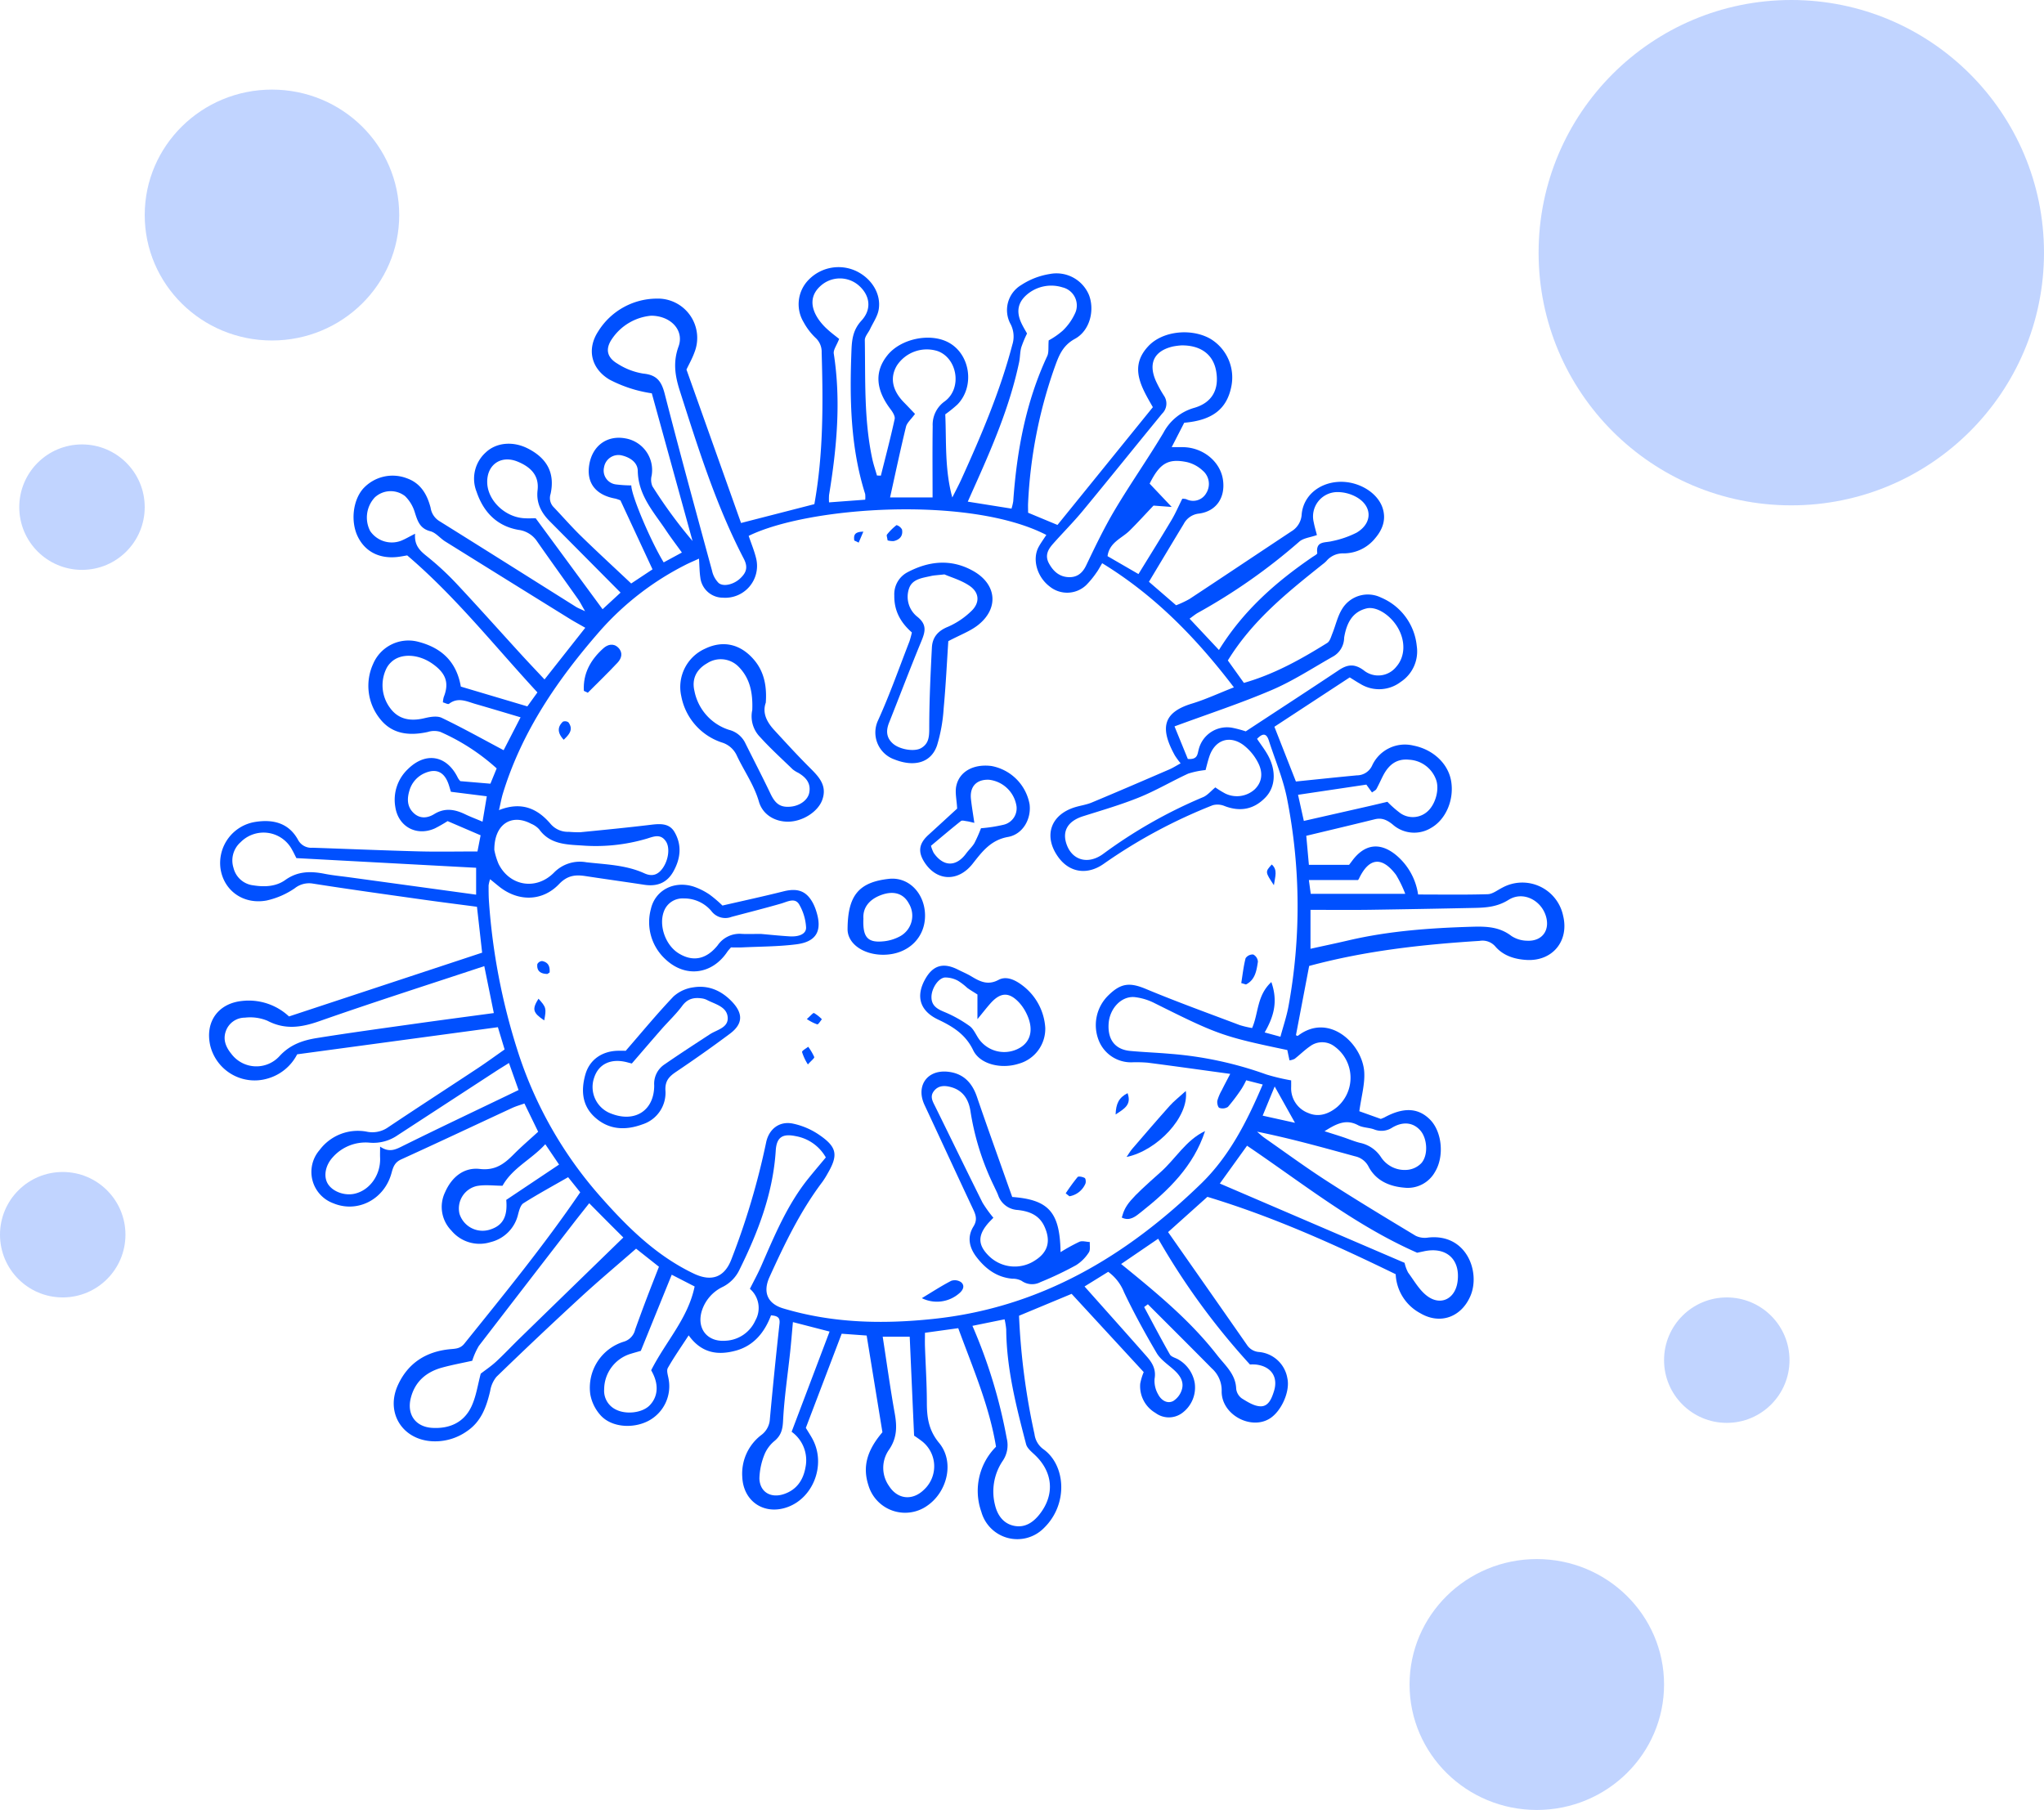 <svg xmlns="http://www.w3.org/2000/svg" width="518.583" height="459.245" viewBox="0 0 518.583 459.245"><defs><style>.a,.b{fill:#0050ff;}.a{opacity:0.246;}</style></defs><g transform="translate(0)"><g transform="translate(390.358)"><ellipse class="a" cx="64.112" cy="64.112" rx="64.112" ry="64.112"/></g><g transform="translate(357.62 395.587)"><ellipse class="a" cx="32.284" cy="31.829" rx="32.284" ry="31.829" transform="translate(0)"/></g><g transform="translate(422.187 329.201)"><ellipse class="a" cx="15.914" cy="15.914" rx="15.914" ry="15.914" transform="translate(0)"/></g><g transform="translate(4.888 112.765)"><ellipse class="a" cx="15.914" cy="15.914" rx="15.914" ry="15.914" transform="translate(0)"/></g><g transform="translate(0 297.372)"><ellipse class="a" cx="15.914" cy="15.914" rx="15.914" ry="15.914" transform="translate(0)"/></g><g transform="translate(36.717 22.735)"><ellipse class="a" cx="32.284" cy="31.829" rx="32.284" ry="31.829" transform="translate(0)"/></g></g><g transform="translate(53.015 67.784)"><g transform="translate(0 0)"><path class="b" d="M3553.065,1714.282c-1.153,6.041-2.248,11.781-3.354,17.578.127.039.41.214.5.142,7.922-6.056,16.409,2.126,16.83,9.232.182,3.074-.744,6.213-1.246,9.912l5.452,1.951c.443-.185.708-.27.949-.4,4.825-2.615,8.537-2.437,11.527.559,3.076,3.083,3.668,9.37,1.259,13.3a7.9,7.9,0,0,1-7.788,3.984c-3.754-.314-7.15-1.761-9.025-5.272a5.012,5.012,0,0,0-3.444-2.681c-8.2-2.244-16.379-4.541-24.882-6.255.64.537,1.245,1.126,1.929,1.6,5.273,3.682,10.466,7.49,15.868,10.973,7.4,4.768,14.933,9.316,22.471,13.856a5.318,5.318,0,0,0,3.124.441c9.792-1.1,13.331,8.771,10.748,14.805-2.314,5.406-7.705,7.375-12.764,4.365a11.8,11.8,0,0,1-6.2-9.873c-15.421-7.5-30.911-14.527-47.772-19.631l-9.974,8.943c6.742,9.635,13.392,19.119,20.008,28.624a3.978,3.978,0,0,0,3.056,1.8,8.019,8.019,0,0,1,7.192,6.637c.763,3.368-1.535,8.423-4.468,10.252-4.809,3-12.264-1.009-12.194-6.92a7.458,7.458,0,0,0-2.5-5.805c-5.379-5.454-10.811-10.855-16.223-16.276l-.943.706c2.16,4.02,4.27,8.067,6.529,12.03.35.613,1.377.842,2.092,1.245a8.542,8.542,0,0,1,4.208,5.985,8.025,8.025,0,0,1-3.276,7.689,5.674,5.674,0,0,1-6.692-.088,7.837,7.837,0,0,1-3.858-7.419,14.459,14.459,0,0,1,.885-2.937l-18.29-19.852-13.344,5.551a174.421,174.421,0,0,0,3.928,30.056,5.563,5.563,0,0,0,2.243,3.806c5.67,4.027,6.4,13.967.11,20.04a9.469,9.469,0,0,1-15.84-4.146,15.846,15.846,0,0,1,3.722-16.515c-1.675-10.271-5.835-19.878-9.587-30.08l-8.442,1.168c0,1.254-.032,2.332,0,3.407.164,4.752.475,9.5.482,14.254.006,3.794.421,7.04,3.119,10.3,3.936,4.758,2.1,12.381-3,15.9a9.706,9.706,0,0,1-14.946-5.169c-1.51-4.649-.423-8.785,3.555-13.458l-4-24.538-6.339-.458-9.092,23.889c.686,1.158,1.395,2.181,1.93,3.288,3.052,6.312-.083,14.393-6.473,16.774-5.878,2.191-11.266-1.286-11.577-7.521A12.316,12.316,0,0,1,3414,1833.35a5.393,5.393,0,0,0,2.246-4.132q1.106-12.1,2.443-24.188c.174-1.585-.564-1.966-2.154-2.095-1.609,4.251-4.321,7.708-8.967,8.965-4.489,1.215-8.647.687-11.929-3.885-1.94,2.983-3.746,5.552-5.285,8.271-.382.675.03,1.848.189,2.772a9.926,9.926,0,0,1-5.021,10.6c-3.892,2.086-9.31,1.74-12.124-1.246a10.758,10.758,0,0,1-2.716-5.435,12.207,12.207,0,0,1,8.445-13.343,4.17,4.17,0,0,0,2.938-3.088c.948-2.629,1.907-5.254,2.9-7.867s2.019-5.207,3.134-8.074l-5.8-4.589c-4.714,4.122-9.494,8.128-14.077,12.348q-10.8,9.942-21.339,20.16a7.535,7.535,0,0,0-1.6,3.6c-.957,4.026-2.248,7.762-5.931,10.234a13.965,13.965,0,0,1-8.678,2.531c-7.679-.356-12.012-7.268-8.786-14.29,2.55-5.553,7.112-8.464,13.134-9.066,1.4-.14,2.642-.094,3.7-1.406,10.059-12.519,20.235-24.946,29.408-38.412l-3.075-3.832c-3.9,2.24-7.691,4.3-11.328,6.6-.75.473-1.089,1.8-1.358,2.8a9.458,9.458,0,0,1-7.021,7.082,9.284,9.284,0,0,1-9.9-2.93,8.577,8.577,0,0,1-1.607-9.744c1.675-3.82,4.749-6.366,8.805-5.9,3.952.458,6.223-1.306,8.62-3.724,1.956-1.973,4.077-3.781,6.187-5.718l-3.481-7.166c-1.124.4-2.161.691-3.125,1.138-9.379,4.346-18.725,8.761-28.134,13.042-1.66.755-2.044,1.92-2.472,3.494-1.827,6.716-8.663,10.186-14.752,7.644a8.47,8.47,0,0,1-3.5-13.5,12.112,12.112,0,0,1,11.891-4.687,6.952,6.952,0,0,0,5.465-1.067c7.545-5.052,15.169-9.983,22.743-14.99,2.209-1.46,4.346-3.027,6.857-4.782-.506-1.674-1.055-3.493-1.708-5.651l-50.924,6.881a12.126,12.126,0,0,1-7.534,6.156,11.591,11.591,0,0,1-14.545-8.484c-1.288-5.956,2.059-10.613,8.136-11.216a14.963,14.963,0,0,1,11.871,3.934l49-16.182c-.437-3.881-.866-7.7-1.31-11.643-4.8-.636-9.355-1.206-13.9-1.848-9.27-1.309-18.545-2.588-27.791-4.046a5.837,5.837,0,0,0-4.545,1.2,20.418,20.418,0,0,1-7.165,3.107c-5.941,1.073-10.857-2.564-11.668-8.12a10.557,10.557,0,0,1,8.837-11.828c4.488-.709,8.458.251,10.813,4.51a3.8,3.8,0,0,0,3.739,2.043c8.943.3,17.885.684,26.83.921,4.887.129,9.781.023,14.974.023.265-1.353.522-2.657.8-4.1l-8.375-3.6a36.519,36.519,0,0,1-3.241,1.852c-4.646,2.077-9.289-.435-10.03-5.464a10.69,10.69,0,0,1,3.191-9.575c4.559-4.5,9.943-3.513,12.716,2.275a5.386,5.386,0,0,0,.586.771l7.637.647,1.59-3.88a53.17,53.17,0,0,0-14.339-9.285,5.4,5.4,0,0,0-3.152.043c-4.7,1.029-9.1.578-12.182-3.426a13.367,13.367,0,0,1-1.646-13.9,9.737,9.737,0,0,1,11.466-5.55c5.739,1.494,9.651,4.922,10.759,11.361l16.876,5.02,2.557-3.547c-10.858-11.732-20.714-24.254-33.036-34.76-.8.127-1.747.328-2.7.417-4.442.413-7.916-1.392-9.766-5.036-1.927-3.792-1.38-9.211,1.233-12.263a10.115,10.115,0,0,1,11.105-2.7c3.571,1.249,5.187,4.135,6.063,7.478a4.8,4.8,0,0,0,2.109,3.329c11.625,7.245,23.205,14.56,34.805,21.845.44.276.941.456,2.281,1.092-.879-1.516-1.262-2.313-1.766-3.027-3.465-4.909-6.983-9.783-10.423-14.71a6.66,6.66,0,0,0-4.734-2.908c-5.449-.96-8.869-4.522-10.6-9.646a8.958,8.958,0,0,1,2.333-10.011c2.7-2.545,6.915-2.872,10.591-1.026,4.974,2.5,7,6.3,5.839,11.591a3.292,3.292,0,0,0,.832,3.381c2.31,2.433,4.518,4.969,6.918,7.308,4.1,4,8.314,7.873,12.705,12.012l5.412-3.588c-2.777-5.972-5.471-11.764-8.14-17.5a9.255,9.255,0,0,0-1.291-.451c-5.052-.906-7.435-4.061-6.594-8.758s4.511-7.347,9.07-6.534a8.156,8.156,0,0,1,6.735,9.449,4.282,4.282,0,0,0,.183,2.7,121.649,121.649,0,0,0,10.193,13.906c-3.434-12.45-6.867-24.9-10.337-37.475a35.977,35.977,0,0,1-4.188-.887,33.644,33.644,0,0,1-6.565-2.606c-4.654-2.788-5.809-7.745-2.81-12.282a17.574,17.574,0,0,1,14.779-8.256,9.973,9.973,0,0,1,9.606,13.636c-.563,1.567-1.4,3.034-2.028,4.365l13.847,38.93,18.6-4.781c2.309-12.8,2.227-25.645,1.851-38.5a4.782,4.782,0,0,0-1.539-3.688,15.969,15.969,0,0,1-3.03-3.971,8.84,8.84,0,0,1,1.326-10.828,10.57,10.57,0,0,1,12-2.158c3.927,1.875,6.393,5.812,5.709,9.8-.292,1.7-1.4,3.266-2.158,4.882-.453.966-1.373,1.919-1.357,2.866.167,10.053-.236,20.151,1.886,30.08.308,1.437.793,2.836,1.195,4.252l.99.032c1.193-4.781,2.454-9.547,3.5-14.358.16-.73-.51-1.787-1.051-2.5-3.806-5.023-4.085-9.619-.742-13.735s10.622-5.683,15.314-3.273c5.643,2.9,6.919,11.176,2.394,15.828a32.821,32.821,0,0,1-3.076,2.481c.311,6.875-.177,13.928,1.787,21.1.781-1.565,1.613-3.107,2.335-4.7,5.021-11.077,9.795-22.246,12.892-34.058a6.875,6.875,0,0,0-.413-5.181,7.405,7.405,0,0,1,2.654-9.957,18.535,18.535,0,0,1,7.294-2.816,8.924,8.924,0,0,1,9.921,5.358c1.462,3.824.26,9.007-3.576,11.1-3.274,1.788-4.165,4.528-5.236,7.489a120.037,120.037,0,0,0-6.636,34.031c-.048.82-.005,1.645-.005,2.6l7.452,3.1,24.2-29.881c-3-5.226-6.088-10.292-1.091-15.542,3.644-3.829,10.861-4.52,15.622-1.841a11.433,11.433,0,0,1,5.359,12.216c-1.149,5.665-4.83,8.506-11.934,9.117l-3.181,6.194c1.18,0,2.061-.016,2.94,0,5.1.108,9.455,3.721,10.083,8.367.6,4.406-1.658,7.879-6.061,8.485a4.932,4.932,0,0,0-3.909,2.636c-2.894,4.771-5.753,9.563-8.823,14.673,2.391,2.066,4.557,3.939,6.894,5.961a25.705,25.705,0,0,0,3.387-1.59c8.631-5.691,17.223-11.442,25.84-17.154a5.354,5.354,0,0,0,2.634-4.376c.445-4.625,4.316-7.846,9.182-8.183,5.076-.351,10.186,2.678,11.411,6.827.831,2.814-.1,5.271-1.892,7.395a10.3,10.3,0,0,1-8.043,3.913,5.426,5.426,0,0,0-4.388,1.936,7.417,7.417,0,0,1-.95.824c-8.861,7.081-17.743,14.139-24.055,24.408l4.073,5.693c7.717-2.2,14.511-6.01,21.139-10.135.676-.42.964-1.548,1.308-2.4.832-2.056,1.3-4.323,2.445-6.177a7.629,7.629,0,0,1,9.933-2.924,14.9,14.9,0,0,1,9.029,12.257,9.267,9.267,0,0,1-4.06,9.123,9.049,9.049,0,0,1-10.266.5c-.851-.475-1.664-1.017-2.678-1.64l-19.112,12.527,5.457,13.888c5.205-.53,10.326-1.075,15.45-1.558a4.259,4.259,0,0,0,3.891-2.5,9.15,9.15,0,0,1,10.491-5.052c4.935.97,8.743,4.52,9.53,8.885.858,4.753-1.274,9.847-5.064,12a8.213,8.213,0,0,1-9.779-.893c-1.448-1.15-2.722-1.739-4.534-1.291-5.68,1.408-11.377,2.751-17.355,4.188.229,2.54.436,4.831.663,7.361H3563.2c.263-.346.514-.666.755-.994,3.135-4.269,7.027-4.83,11.106-1.522a16,16,0,0,1,5.644,10.05c5.956,0,11.82.1,17.675-.079,1.255-.038,2.49-1.066,3.719-1.671a10.578,10.578,0,0,1,15.4,7.146c1.561,6.391-2.692,11.58-9.269,11.208-3.008-.171-5.876-1.051-7.9-3.376a4.3,4.3,0,0,0-4.043-1.46C3581.767,1708.84,3567.35,1710.419,3553.065,1714.282Zm-154.808-103.35c-1.553.715-2.565,1.13-3.53,1.634a72.636,72.636,0,0,0-21.436,16.535c-10.782,12.321-19.923,25.563-24.776,41.4-.375,1.226-.592,2.5-1,4.243,5.711-2.258,9.73-.386,12.99,3.375a5.793,5.793,0,0,0,4.733,2.132,28.249,28.249,0,0,0,2.931.1c5.968-.588,11.939-1.171,17.892-1.89,2.342-.283,4.66-.423,5.977,1.828,1.92,3.286,1.574,6.694-.251,9.983-1.643,2.958-4.177,3.908-7.425,3.412-4.97-.759-9.951-1.447-14.921-2.205-2.578-.393-4.588-.164-6.694,2.043-4.263,4.464-10.4,4.452-15.175.633-.7-.561-1.394-1.134-2.308-1.878a8.551,8.551,0,0,0-.384,1.561c0,1.4,0,2.8.1,4.19a160.067,160.067,0,0,0,7.133,37.366,103.089,103.089,0,0,0,21.064,37.322c6.861,7.784,14.19,15.07,23.76,19.629,4.469,2.13,7.772.981,9.529-3.586a188.028,188.028,0,0,0,8.821-29.67c.689-3.365,3.289-5.473,6.694-4.826a18.526,18.526,0,0,1,6.809,2.9c4.526,3.1,4.817,5.121,2.1,9.791a21.112,21.112,0,0,1-1.333,2.132c-5.6,7.417-9.589,15.73-13.41,24.136-1.75,3.851-.492,6.762,3.479,7.953,12.525,3.755,25.211,4.032,38.176,2.655,27.041-2.872,48.826-15.855,67.839-34.307,7.187-6.975,11.66-15.811,15.641-25.159l-4.19-1.073a21.749,21.749,0,0,1-1.134,2.1,46.856,46.856,0,0,1-3.5,4.656,2.485,2.485,0,0,1-2.187.239c-.355-.126-.615-1.233-.5-1.809a11.859,11.859,0,0,1,1.137-2.686c.586-1.194,1.219-2.365,2.131-4.122-7.391-1.011-14.151-1.963-20.922-2.84a34.922,34.922,0,0,0-4.157-.093,8.786,8.786,0,0,1-8.233-5.44,10.539,10.539,0,0,1,2.442-11.6c3.147-3.071,5.382-3.284,9.46-1.582,7.854,3.277,15.868,6.169,23.832,9.18a24.278,24.278,0,0,0,3.13.741c1.667-3.8,1.164-8.218,4.879-11.666,1.769,5.024.556,8.859-1.693,12.783l4,1.091c.721-2.669,1.531-5.047,2-7.491a140.624,140.624,0,0,0-.242-52.51c-.957-5.171-3.081-10.128-4.707-15.172-.661-2.053-1.705-1.721-2.982-.408.994,1.491,2.033,2.813,2.817,4.271,2.079,3.869,1.852,7.933-.659,10.563-2.906,3.045-6.378,3.738-10.354,2.229a4.664,4.664,0,0,0-3.064-.221,133.018,133.018,0,0,0-27.613,14.845c-4.128,2.93-8.706,2.339-11.621-1.765-3.7-5.216-1.945-10.568,4.144-12.527,1.45-.467,3-.654,4.4-1.236,6.573-2.741,13.113-5.563,19.65-8.386.95-.41,1.831-.978,2.907-1.561a21.633,21.633,0,0,1-1.444-1.973c-3.784-6.829-3.192-10.907,4.308-13.186,3.425-1.041,6.7-2.574,10.654-4.123-9.6-12.588-20.082-23.337-33.42-31.5-.6,1-.968,1.738-1.451,2.38a22.458,22.458,0,0,1-2.656,3.225,7.028,7.028,0,0,1-9.232.291c-3.218-2.449-4.472-6.941-2.76-10.061.568-1.035,1.275-1.993,1.931-3.005-19.458-10.037-60.272-7.239-75.518.237.652,1.958,1.476,3.89,1.935,5.9a8.076,8.076,0,0,1-8.488,9.784,5.764,5.764,0,0,1-5.716-5.134C3398.387,1614.352,3398.394,1612.957,3398.258,1610.933Zm149.265,124.688c-16.352-3.42-17.717-3.932-33.6-11.859a14.83,14.83,0,0,0-5.14-1.573c-3.377-.3-6.339,2.891-6.594,6.726-.271,4.079,1.651,6.575,5.483,6.932,3.338.31,6.693.428,10.032.723a93.094,93.094,0,0,1,24.489,5.245,52.259,52.259,0,0,0,6.306,1.5c0,.307.011.991,0,1.674a6.69,6.69,0,0,0,4.3,6.593c2.658,1.164,5.218.288,7.4-1.534a9.806,9.806,0,0,0-.683-15.328,5.146,5.146,0,0,0-6.257-.032c-1.369.948-2.565,2.141-3.882,3.171a4.154,4.154,0,0,1-1.3.379C3547.891,1737.378,3547.73,1736.612,3547.523,1735.62Zm-204.635,82.112c1.237-.958,2.674-1.916,3.924-3.074,2.047-1.895,3.954-3.938,5.953-5.886,8.674-8.452,17.361-16.892,26.3-25.59-1.375-1.373-2.831-2.823-4.282-4.28-1.421-1.426-2.835-2.858-4.375-4.412-1.576,2-2.795,3.518-3.986,5.059q-12.03,15.558-24.018,31.149a18.2,18.2,0,0,0-1.675,3.764c-2.469.55-5.073,1.026-7.618,1.722-4.048,1.108-6.926,3.562-7.975,7.757-1.039,4.157,1.213,7.3,5.448,7.546,4.427.26,8.081-1.393,9.969-5.481C3341.748,1823.426,3342.145,1820.476,3342.887,1817.732Zm26.523-189.257c-1.542-.885-2.757-1.535-3.926-2.259q-15.816-9.8-31.611-19.641c-1.3-.81-2.38-2.234-3.763-2.588-2.664-.68-3.238-2.559-3.938-4.749a9.6,9.6,0,0,0-2.48-4.158,5.915,5.915,0,0,0-7.68.314,7.468,7.468,0,0,0-1.183,8.527,6.639,6.639,0,0,0,7.743,2.513c1.082-.413,2.088-1.028,3.659-1.818-.268,3.268,1.581,4.581,3.443,6.084a72.152,72.152,0,0,1,7.32,6.86c5.432,5.807,10.723,11.746,16.087,17.617,1.951,2.136,3.949,4.229,5.989,6.41Zm-25.624,85.855c-14.339,4.753-28.148,9.16-41.82,13.958-4.591,1.611-8.725,2.245-13.224-.112a11.4,11.4,0,0,0-5.678-.775,5.126,5.126,0,0,0-4.845,3.409c-.8,2.224.045,4.129,1.421,5.811a7.935,7.935,0,0,0,12.153.584c2.7-2.967,5.945-4.059,9.511-4.63,8.262-1.323,16.555-2.452,24.843-3.618,6.613-.93,13.235-1.8,20.058-2.719Zm42.356-165.037a13.453,13.453,0,0,0-9.925,5.84c-1.779,2.562-1.366,4.739,1.4,6.355a16.919,16.919,0,0,0,6.552,2.5c3.425.335,4.589,2,5.392,5.124,3.847,14.99,7.94,29.918,12,44.852a6.366,6.366,0,0,0,1.671,3.141c1.257,1.049,3.814.359,5.368-1.05,1.785-1.617,2.106-3.024,1.005-5.139-7.058-13.56-11.572-28.078-16.21-42.562-1.217-3.8-1.767-7.268-.32-11.258C3394.543,1553.063,3391.188,1549.335,3386.143,1549.293Zm134.54,7.531a17.619,17.619,0,0,0-2.142.271c-4.8,1.107-6.36,4.231-4.357,8.777a30.87,30.87,0,0,0,2.01,3.671,3.547,3.547,0,0,1-.416,4.583c-6.739,8.211-13.386,16.5-20.154,24.685-2.4,2.906-5.087,5.578-7.581,8.41-1.244,1.412-2.077,2.931-.985,4.932s2.613,3.344,4.875,3.474c2.125.121,3.566-.9,4.549-2.954,2.288-4.785,4.591-9.59,7.3-14.143,3.927-6.6,8.352-12.907,12.293-19.5a12.725,12.725,0,0,1,7.792-6.343c4.618-1.32,6.419-4.732,5.6-9.344C3528.738,1559.187,3525.627,1556.78,3520.684,1556.825Zm9.72,212.667,46.875,20.124a9.606,9.606,0,0,0,.9,2.475c1.557,2.1,2.912,4.571,4.962,6.033,3.451,2.463,7,.51,7.572-3.714.774-5.718-2.881-8.984-8.621-7.705-.542.121-1.088.229-1.631.343-15.7-6.895-29.005-17.584-43.153-27.153C3534.874,1763.277,3532.613,1766.421,3530.4,1769.492Zm-3.622-104.915a21.412,21.412,0,0,0-4.421.914c-4.174,1.93-8.161,4.295-12.412,6.018-4.634,1.878-9.468,3.276-14.244,4.788-3.875,1.227-5.4,3.784-4.145,7.225,1.459,3.992,5.428,5.061,9.153,2.4a122.6,122.6,0,0,1,25.4-14.452c1.136-.455,2.009-1.565,3.151-2.491a24,24,0,0,0,2.51,1.552,6.743,6.743,0,0,0,7.421-1.005c1.843-1.734,2.324-4.164.852-6.924a13.173,13.173,0,0,0-3.7-4.405c-3.549-2.563-7.218-1.208-8.6,2.927C3527.31,1662.429,3527,1663.773,3526.782,1664.578Zm-39.8-109.018a19.357,19.357,0,0,0,3.566-2.475,14.316,14.316,0,0,0,3.254-4.688,4.721,4.721,0,0,0-3.287-6.285,9.519,9.519,0,0,0-8.731,1.562c-2.552,2-3.13,4.418-1.782,7.383.457,1.006,1.048,1.951,1.487,2.757a28.58,28.58,0,0,0-1.472,3.547c-.322,1.2-.276,2.5-.533,3.721-2.368,11.265-6.916,21.748-11.6,32.18-.431.96-.856,1.923-1.429,3.213l11.093,1.769a13.319,13.319,0,0,0,.44-1.859c.9-12.741,3.171-25.15,8.621-36.836C3487.058,1558.576,3486.839,1557.292,3486.981,1555.56Zm50,99.2c8.2-5.386,15.916-10.4,23.562-15.5,2.213-1.479,3.983-1.738,6.352,0a5.836,5.836,0,0,0,8.265-.883c2.219-2.5,2.407-6.352.476-9.786-1.836-3.265-5.468-5.662-8.051-5.013-3.6.9-4.972,3.746-5.59,7.094a2.925,2.925,0,0,0-.057.414,5.536,5.536,0,0,1-2.955,4.765c-5.078,2.879-10.017,6.112-15.357,8.4-7.9,3.382-16.1,6.067-24.72,9.251l3.374,8.259c2.51.208,2.419-1.191,2.759-2.4a7.4,7.4,0,0,1,8.609-5.492A29.989,29.989,0,0,1,3536.978,1654.757Zm-106.54,108.113a10.966,10.966,0,0,0-7.677-5.411c-3.369-.694-4.819.318-5.031,3.668-.682,10.8-4.454,20.625-9.184,30.194a9.346,9.346,0,0,1-4.235,4.376,10.107,10.107,0,0,0-5.345,6.133c-1.338,4.432,1.37,7.906,6.015,7.545a8.706,8.706,0,0,0,7.575-5.137,6.417,6.417,0,0,0-1.38-8.029c1.048-2.1,2.032-3.879,2.843-5.731,3.411-7.8,6.648-15.681,12.078-22.384C3427.49,1766.373,3428.926,1764.687,3430.438,1762.87Zm122.963-62.821v9.877c3.368-.743,6.484-1.395,9.582-2.12,10.4-2.434,20.973-3.171,31.614-3.478,3.552-.1,6.81.06,9.784,2.349a7.412,7.412,0,0,0,3.936,1.2c3.862.215,5.949-2.665,4.778-6.344-1.271-3.99-5.809-6.3-9.427-4.031-2.811,1.762-5.572,1.984-8.55,2.048q-13.4.287-26.812.485C3563.443,1700.1,3558.579,1700.049,3553.4,1700.049Zm-211.688-10.676-45.6-2.452c-.531-1.037-.762-1.538-1.037-2.015a8.185,8.185,0,0,0-13.118-2.023,6.173,6.173,0,0,0-1.8,6.514,5.847,5.847,0,0,0,5.048,4.434c2.844.454,5.747.316,8.091-1.361,3.168-2.266,6.45-2.266,9.991-1.569,2.053.405,4.149.6,6.225.881l32.2,4.411ZM3467.633,1805.6a130.64,130.64,0,0,1,8.709,28.571,7.088,7.088,0,0,1-1.032,5.7,13.886,13.886,0,0,0-1.944,11.2c.607,2.55,2.095,4.707,4.825,5.268s4.838-.838,6.491-2.946c3.875-4.945,3.4-10.651-1.178-15.011-.863-.821-1.987-1.708-2.259-2.755-2.492-9.559-4.958-19.136-5.039-29.12a18.043,18.043,0,0,0-.416-2.568Zm-20.9-210.2h10.789c0-6.179-.057-12.142.027-18.1a7.253,7.253,0,0,1,3.114-6.315c4.462-3.372,3.089-10.994-1.911-12.73a9.084,9.084,0,0,0-10.263,3.649c-1.85,3.057-1.217,6.348,1.792,9.409,1.025,1.043,2.026,2.109,2.784,2.9-1.008,1.39-2.038,2.228-2.289,3.255C3449.337,1583.382,3448.08,1589.347,3446.738,1595.394Zm-100.4,89.443a17.54,17.54,0,0,0,1.074,3.539c2.757,5.558,9.4,6.828,13.991,2.291a9.192,9.192,0,0,1,8.272-2.7c4.976.573,10.051.669,14.721,2.8,2,.912,3.468.4,4.686-1.338,1.439-2.059,1.854-5.12.813-6.72-1.329-2.045-3.09-1.288-4.84-.741a45.681,45.681,0,0,1-16.555,1.741c-3.986-.243-8.089-.317-10.794-4.111a5.745,5.745,0,0,0-2.053-1.412C3350.695,1675.569,3346.3,1678.3,3346.334,1684.837Zm183.845-50.731c6.232-10.073,14.511-17.278,23.685-23.563.461-.315,1.295-.739,1.259-1.022-.409-3.136,1.97-2.569,3.723-3.03a24.369,24.369,0,0,0,6.275-2.165c4.192-2.491,3.971-6.953-.367-9.185a9.932,9.932,0,0,0-4.395-1.1,6.185,6.185,0,0,0-6.138,7.639c.229,1.184.581,2.345.812,3.266-1.7.611-3.46.756-4.5,1.694a147.725,147.725,0,0,1-25.7,18.037c-.685.393-1.3.911-2.105,1.484Zm-89.743-38.135a7.367,7.367,0,0,0-.01-1.427c-3.767-11.925-3.964-24.178-3.48-36.515.111-2.823.43-5.206,2.55-7.513,2.694-2.931,2.107-6.447-.7-8.9a7.292,7.292,0,0,0-9.592.024c-2.643,2.28-2.876,5.279-.579,8.625a14.979,14.979,0,0,0,2.227,2.487c1.016.936,2.139,1.756,2.968,2.426-.635,1.655-1.512,2.773-1.364,3.732,1.87,12.036.758,23.951-1.193,35.848a14.046,14.046,0,0,0-.01,1.894ZM3333.284,1647.4a6.868,6.868,0,0,1,.217-1.348c1.42-3.564.583-6.04-2.9-8.473-3.594-2.513-8.091-2.681-10.465-.35a5.5,5.5,0,0,0-1.229,1.677,9.653,9.653,0,0,0,1,9.951c2.13,2.915,5.212,3.393,8.663,2.57,1.421-.339,3.224-.669,4.417-.1,5.262,2.524,10.364,5.379,15.707,8.212l4.3-8.345c-3.951-1.171-7.682-2.3-11.428-3.377-2.221-.64-4.44-1.818-6.729-.045C3334.59,1647.973,3333.855,1647.551,3333.284,1647.4Zm204.763,168.009a179.161,179.161,0,0,1-23.289-31.914l-9.4,6.415c9.007,7.323,17.536,14.342,24.358,23.123,2,2.579,4.71,4.8,4.835,8.54a3.492,3.492,0,0,0,1.444,2.447c1.466.912,3.165,1.982,4.776,2,2.029.016,2.812-2.086,3.363-3.833,1.139-3.615-.718-6.32-4.559-6.763A9.919,9.919,0,0,0,3538.046,1815.41Zm-115.958-10.759c-.263,2.882-.448,5.239-.7,7.589-.623,5.823-1.508,11.632-1.8,17.471-.105,2.13-.478,3.61-2.044,4.991a8.883,8.883,0,0,0-2.556,3.268,17.357,17.357,0,0,0-1.4,6.375c.119,3.468,2.924,5.066,6.251,3.93,3.232-1.1,4.886-3.583,5.448-6.824a8.9,8.9,0,0,0-3.526-8.975l9.627-25.424Zm-72.04-65.743c-1.486.933-2.431,1.507-3.358,2.11q-12.437,8.106-24.878,16.21a10.8,10.8,0,0,1-7.065,1.9,11.12,11.12,0,0,0-9.408,3.7c-1.84,2.012-2.352,4.69-1.353,6.547,1.125,2.093,4.274,3.314,6.937,2.692,3.865-.9,6.613-4.824,6.429-9.148-.032-.741,0-1.485,0-2.8,2.462,1.7,4.175.62,6.087-.326,8.615-4.263,17.3-8.374,25.966-12.541.96-.461,1.92-.925,3.076-1.482Zm101.674,69.456h-6.853c1.046,6.766,1.919,13.121,3.048,19.43.6,3.342.609,6.274-1.486,9.292a7.966,7.966,0,0,0,.024,9.128c2.191,3.459,5.995,3.81,8.9.949a8.081,8.081,0,0,0-.77-12.47c-.741-.569-1.531-1.074-1.752-1.228C3452.443,1824.721,3452.083,1816.56,3451.722,1808.364Zm-65.6,8.512c3.742-7.386,9.344-13.12,11.029-21.264l-5.81-2.982-7.843,19.318c-.932.27-1.74.49-2.537.737a9.468,9.468,0,0,0-6.761,9.007,5.281,5.281,0,0,0,2.942,5.137c2.648,1.369,6.781.844,8.617-1.072,2.032-2.119,2.313-5.031.774-8.118C3386.3,1817.161,3386.028,1816.7,3386.123,1816.876Zm165.592-139.39c5.894-1.338,11.193-2.537,16.491-3.744,1.554-.354,3.1-.73,4.714-1.109a27.085,27.085,0,0,0,3.3,2.9,5.551,5.551,0,0,0,6.965-.54c1.988-1.841,3.023-5.68,2.016-8.13a7.693,7.693,0,0,0-6.764-4.906c-2.966-.306-5.079,1.039-6.632,4.069-.573,1.118-1.074,2.276-1.685,3.373-.181.325-.626.5-1.111.868l-1.435-1.994-17.33,2.582C3550.744,1673.106,3551.247,1675.374,3551.715,1677.486Zm-173.354-57.932c-6.251-6.3-12.125-12.21-17.993-18.128-2.154-2.171-3.435-4.639-3.061-7.85.448-3.835-1.862-5.94-5.059-7.255-4.306-1.772-7.953.889-7.708,5.539.228,4.358,4.444,8.439,9.166,8.809,1.23.1,2.475.014,3.116.014l16.976,23.088Zm135.218-22.077c-2.192,2.307-4.067,4.375-6.049,6.337-2.005,1.987-5.145,2.971-5.618,6.493l7.847,4.542c2.887-4.7,5.681-9.168,8.376-13.691,1.012-1.7,1.8-3.533,2.74-5.419a3.249,3.249,0,0,1,1.021.115,3.822,3.822,0,0,0,5.086-1.582,4.423,4.423,0,0,0-.963-5.706,8.828,8.828,0,0,0-3.94-2.119c-4.793-1-6.93.3-9.486,5.458l5.6,5.916Zm-164.221,176.165,13.4-8.959-3.492-5.164c-3.547,3.89-8.3,5.973-10.851,10.536-2.161,0-4.437-.33-6.571.077a5.842,5.842,0,0,0-4.341,7.06,6.134,6.134,0,0,0,7.683,4C3348.476,1780.179,3349.738,1777.91,3349.359,1773.642Zm146.72,21.969c5.465,6.143,10.654,11.939,15.794,17.779,1.393,1.583,2.4,3.258,1.972,5.655a6.859,6.859,0,0,0,.92,3.963c.737,1.435,2.276,2.47,3.817,1.665a5.19,5.19,0,0,0,2.255-3.155c.478-2.085-.823-3.656-2.377-5.007-1.448-1.259-3.157-2.43-4.093-4.026-2.953-5.03-5.774-10.158-8.273-15.425a11.806,11.806,0,0,0-4.012-5.169Zm60.885-39.391c1.969.627,3.292,1.034,4.605,1.47,1.45.482,2.864,1.088,4.339,1.466a8.4,8.4,0,0,1,5.343,3.583,7.185,7.185,0,0,0,6.82,3.269,5.621,5.621,0,0,0,3.5-1.736c1.756-2.063,1.451-6.191-.253-8.188-1.725-2.021-4.3-2.481-7.166-.791a4.967,4.967,0,0,1-4.639.452c-1.3-.466-2.834-.406-4.016-1.043C3562.461,1753.068,3560.042,1754.264,3556.963,1756.22Zm-213.619-78.544c.424-2.525.752-4.482,1.081-6.44l-9.107-1.144c-.27-.864-.441-1.517-.675-2.146-1.085-2.9-3.052-3.806-5.853-2.635a6.866,6.866,0,0,0-4.015,4.539c-.579,1.928-.6,3.91.938,5.483,1.619,1.661,3.595,1.513,5.365.421,2.718-1.677,5.268-1.21,7.9.066C3340.207,1676.412,3341.49,1676.892,3343.344,1677.676Zm37.743-85.324c.015,2.627,4.966,14.217,8.215,19.534l4.617-2.5c-1.428-1.985-2.765-3.729-3.98-5.553-3.13-4.7-7.113-8.938-7.21-15.17-.033-2.081-1.864-3.359-3.9-3.877a3.7,3.7,0,0,0-4.665,3.01,3.544,3.544,0,0,0,2.96,4.3A32.809,32.809,0,0,0,3381.087,1592.352Zm184.364,100.132h-12.458c.163,1.2.3,2.217.475,3.5h23.975a29.608,29.608,0,0,0-2.348-4.827c-3.589-4.767-6.884-4.358-9.42,1.033A1.51,1.51,0,0,1,3565.451,1692.483Zm-15.981,61.6-5.154-9.215-3.048,7.4Z" transform="translate(-3273.933 -1536.973)"/><path class="b" d="M3880.042,2227.129c9.312.694,12.1,3.908,12.263,14a46.874,46.874,0,0,1,4.781-2.632c.742-.311,1.754.024,2.644.066-.062.894.186,2-.253,2.635a10.5,10.5,0,0,1-3.222,3.229,85.244,85.244,0,0,1-9.037,4.3,4.568,4.568,0,0,1-4.792-.317,4.859,4.859,0,0,0-2.369-.542c-3.91-.356-6.742-2.468-9.05-5.457-1.878-2.432-2.459-5.115-.8-7.792.983-1.584.666-2.785-.026-4.254-4.161-8.849-8.248-17.733-12.391-26.591-2.222-4.749.583-8.917,5.805-8.434,3.92.363,6.232,2.684,7.486,6.356,2.482,7.269,5.089,14.5,7.645,21.74C3879.146,2224.623,3879.568,2225.8,3880.042,2227.129Zm-4.78,5.275c-.438.464-1.048,1.035-1.572,1.677-2.448,3-2.294,5.364.493,8.071a9.325,9.325,0,0,0,11.582,1.115c3.387-2.116,4.122-4.975,2.451-8.642-1.354-2.972-3.94-3.881-6.773-4.193a5.544,5.544,0,0,1-4.99-3.8c-.306-.779-.7-1.525-1.046-2.287a66.456,66.456,0,0,1-5.915-18.708c-.432-3.168-1.865-5.582-5.133-6.424-1.518-.39-3.09-.394-4.2,1.062-1.056,1.385-.3,2.6.333,3.879,4.015,8.133,7.968,16.3,12.015,24.415A31.779,31.779,0,0,0,3875.262,2232.4Z" transform="translate(-3676.246 -1991.201)"/><path class="b" d="M3828.488,1796.536c-3-2.635-4.516-5.626-4.459-9.37a6.288,6.288,0,0,1,3.315-5.887c5.5-2.913,11.179-3.48,16.766-.307,5.908,3.358,6.484,9.444,1.207,13.656-2.009,1.6-4.572,2.517-7.585,4.117-.347,5.232-.631,11.18-1.181,17.1a40.9,40.9,0,0,1-1.68,9.356c-1.5,4.395-5.746,5.551-10.766,3.571a7.243,7.243,0,0,1-4.255-9.8c3-6.578,5.4-13.433,8.028-20.18A22.807,22.807,0,0,0,3828.488,1796.536Zm8.266-14.729c-1.732.2-2.578.218-3.387.4-2.172.5-4.756.738-5.586,3.131a6.472,6.472,0,0,0,2.119,7.24c2.486,2,1.973,3.809.979,6.214-2.826,6.84-5.442,13.767-8.179,20.644-.806,2.027-.717,3.82,1.008,5.325,1.7,1.479,5.42,2.11,7.126,1.118,1.942-1.129,2.06-2.862,2.06-5.022,0-6.833.323-13.67.674-20.5.131-2.555,1.5-4.223,4.074-5.258a19.913,19.913,0,0,0,5.862-3.923c2.254-2.085,2.185-4.691-.335-6.437C3841.066,1783.285,3838.456,1782.557,3836.754,1781.807Z" transform="translate(-3650.151 -1703.846)"/><path class="b" d="M3681.286,1860.374c-.93,2.585.246,4.894,2.124,6.936,3.018,3.281,6.027,6.578,9.188,9.719,2.276,2.262,4.284,4.475,3.019,8.005-1.082,3.021-4.984,5.515-8.665,5.537-3.351.02-6.447-1.762-7.41-5.087-1.224-4.229-3.74-7.738-5.577-11.616a6.111,6.111,0,0,0-3.86-3.4,15.378,15.378,0,0,1-10.26-11.732,10.655,10.655,0,0,1,6.067-12.07c4.561-2.184,8.973-1.175,12.386,2.831C3680.63,1852.232,3681.62,1855.708,3681.286,1860.374Zm-3.428,1.864c.155-4.146-.474-7.929-3.435-10.944a6.332,6.332,0,0,0-8.03-.909c-2.74,1.567-3.925,3.994-3.208,7.022a12.971,12.971,0,0,0,8.732,9.854,6.294,6.294,0,0,1,4.072,3.181c2.159,4.348,4.4,8.656,6.492,13.039,1.226,2.574,2.513,3.526,5.114,3.282,2.338-.22,4.346-1.676,4.711-3.508.488-2.449-.845-3.944-2.79-5.085a7.17,7.17,0,0,1-1.414-.886c-2.787-2.7-5.664-5.312-8.261-8.181A7.516,7.516,0,0,1,3677.858,1862.238Z" transform="translate(-3540.012 -1749.869)"/><path class="b" d="M3654.986,2058.3c-.388.46-.69.755-.92,1.1-3.878,5.8-10.658,6.67-15.711,1.887a12.75,12.75,0,0,1-3.694-12.684c1.076-4.831,5.865-7.3,10.824-5.747a16.981,16.981,0,0,1,4.1,2.051,32.108,32.108,0,0,1,3.246,2.769c5.171-1.194,10.351-2.311,15.486-3.6,3.648-.917,5.913-.081,7.572,3.17a12.538,12.538,0,0,1,.766,1.945c1.538,4.892.033,7.67-5.072,8.322-4.551.581-9.181.559-13.778.783C3656.832,2058.339,3655.86,2058.3,3654.986,2058.3Zm7.59-3.424c1.977.172,4.617.453,7.266.616,2.567.158,4.335-.687,4.2-2.37a13.041,13.041,0,0,0-1.789-5.8c-1.1-1.721-2.966-.6-4.581-.139-4.153,1.2-8.347,2.25-12.524,3.364a4.423,4.423,0,0,1-5.154-1.508,9.016,9.016,0,0,0-7.059-3.166,5.014,5.014,0,0,0-4.93,3.21c-1.411,3.582.337,8.63,3.708,10.715,3.524,2.179,6.969,1.635,9.913-2.045a6.736,6.736,0,0,1,6.076-2.89C3659.1,2054.94,3660.5,2054.875,3662.575,2054.875Z" transform="translate(-3522.552 -1885.692)"/><path class="b" d="M3590.853,2142.155c4.027-4.632,7.91-9.361,12.122-13.778a9.4,9.4,0,0,1,5.1-2.326c3.824-.6,7.115.877,9.766,3.679,2.844,3.007,2.748,5.629-.558,8.1-4.459,3.333-9.018,6.541-13.634,9.652-1.733,1.167-2.8,2.235-2.735,4.6a8.4,8.4,0,0,1-5.819,8.743c-4.365,1.606-8.578,1.4-12.124-1.844-3.24-2.969-3.481-6.867-2.351-10.833,1.057-3.706,4.166-5.865,8.13-5.994C3589.435,2142.136,3590.122,2142.155,3590.853,2142.155Zm1.547,3.231c-.031-.008-.557-.136-1.079-.279-4.106-1.119-7.3.323-8.463,3.824a7.183,7.183,0,0,0,4.393,9.2c5.968,2.293,10.847-.824,10.826-7.216a5.868,5.868,0,0,1,2.629-5.309c3.78-2.616,7.641-5.117,11.49-7.632,1.809-1.183,4.751-1.656,4.522-4.334-.227-2.658-3.1-3.274-5.177-4.334a4.053,4.053,0,0,0-1.184-.409c-2.044-.33-3.752-.053-5.152,1.838-1.569,2.12-3.526,3.951-5.274,5.944C3597.477,2139.479,3595.059,2142.31,3592.4,2145.386Z" transform="translate(-3485.113 -1943.323)"/><path class="b" d="M3887.68,2124.377a9.193,9.193,0,0,1-6.781,9.166c-4.424,1.4-9.791.144-11.515-3.456-1.926-4.021-5.188-6.009-8.871-7.751-4.579-2.166-5.769-5.82-3.316-10.233,1.982-3.564,4.614-4.334,8.34-2.446,1.117.566,2.286,1.044,3.355,1.688,2.19,1.321,4.2,2.374,6.936.91,1.967-1.053,4.148,0,5.864,1.263A14.607,14.607,0,0,1,3887.68,2124.377Zm-17.205-8.414c-.95-.61-1.794-1.1-2.583-1.673a15.566,15.566,0,0,0-2.312-1.784,6.751,6.751,0,0,0-3.413-.854c-1.715.237-3.314,2.825-3.357,4.867-.045,2.168,1.294,3.066,3.172,3.837a32.145,32.145,0,0,1,6.471,3.59c1.063.761,1.623,2.221,2.423,3.356a7.882,7.882,0,0,0,10.446,2.139c2.872-1.728,3.447-5.037,1.48-8.874a11.331,11.331,0,0,0-1.636-2.423c-2.593-2.864-4.8-2.83-7.393.079-.948,1.066-1.821,2.2-3.3,4Z" transform="translate(-3675.502 -1931.413)"/><path class="b" d="M3865.321,1955.818c-.116-2.249-.583-4.1-.219-5.759.814-3.711,4.437-5.61,8.9-5.049a12.04,12.04,0,0,1,9.693,9.711c.469,3.654-1.641,7.615-5.486,8.295-4.408.78-6.622,3.83-8.969,6.807-3.622,4.594-9.073,4.521-12.233-.418-1.694-2.648-1.377-4.731,1.019-6.907C3860.494,1960.254,3862.948,1957.991,3865.321,1955.818Zm6.046,4.987a38.1,38.1,0,0,0,5.69-.879,4.278,4.278,0,0,0,3.325-4.689,7.964,7.964,0,0,0-6.953-6.734c-3.155-.151-4.94,1.692-4.61,4.861.2,1.9.532,3.788.861,6.073-.938-.208-1.42-.349-1.911-.413s-1.2-.286-1.494-.049c-2.577,2.046-5.083,4.181-7.6,6.284a9.219,9.219,0,0,0,.7,1.811c2.479,3.555,5.7,3.58,8.24.121.658-.895,1.512-1.66,2.076-2.6A35.821,35.821,0,0,0,3871.367,1960.805Z" transform="translate(-3675.496 -1818.436)"/><path class="b" d="M3816.175,2046.635c.092,5.779-4.292,10.017-10.442,10.1-5.136.067-9.239-2.781-9.213-6.513.057-8.395,2.715-11.89,10.48-12.744C3812.108,2036.915,3816.088,2041.221,3816.175,2046.635Zm-15.636.912c-.214,4.855,1.126,6.231,5.312,5.759a11.135,11.135,0,0,0,3.952-1.24,5.948,5.948,0,0,0,2.272-8.321c-1.386-2.619-3.98-3.366-7.244-2.088C3801.889,2042.808,3800.367,2044.906,3800.538,2047.547Z" transform="translate(-3634.498 -1882.267)"/><path class="b" d="M4042.04,2244c-2.9,8.883-9.232,15.019-16.257,20.575-1.36,1.075-2.829,2.383-4.872,1.376.906-3.244,1.877-4.454,9.854-11.536C4034.579,2251.031,4037.141,2246.333,4042.04,2244Z" transform="translate(-3789.32 -2024.798)"/><path class="b" d="M4039.868,2211.2c.881,6.532-7.244,15.138-15.028,16.743.6-.876.952-1.5,1.409-2.031,3.169-3.677,6.327-7.363,9.563-10.98C4036.865,2213.758,4038.14,2212.779,4039.868,2211.2Z" transform="translate(-3792.031 -2002.166)"/><path class="b" d="M3580.683,1857.663c-.261-4.411,1.719-7.91,4.945-10.8,1.085-.973,2.565-1.386,3.79-.151s.852,2.681-.163,3.767c-2.452,2.623-5.044,5.116-7.578,7.661Z" transform="translate(-3485.563 -1750.153)"/><path class="b" d="M3857.3,2370.6c2.47-1.487,4.89-3.07,7.443-4.394a2.8,2.8,0,0,1,2.525.352c1.108.961.358,2.137-.5,2.833A8.62,8.62,0,0,1,3857.3,2370.6Z" transform="translate(-3676.436 -2108.998)"/><path class="b" d="M4118.69,2106.69c.34-2.11.57-4.25,1.1-6.31a2.181,2.181,0,0,1,1.937-.94,2.22,2.22,0,0,1,1.186,1.821c-.335,2.255-.695,4.621-3.028,5.784Z" transform="translate(-3856.784 -1925.037)"/><path class="b" d="M3975.037,2285.5a50.081,50.081,0,0,1,3.008-4.127c.237-.273,1.3-.063,1.809.232.267.156.351,1.073.161,1.481a5.392,5.392,0,0,1-4.037,3.161Z" transform="translate(-3757.669 -2050.495)"/><path class="b" d="M3541.256,2135.681c1.958,2.166,2.031,2.443,1.456,5.506C3539.807,2139.229,3539.578,2138.363,3541.256,2135.681Z" transform="translate(-3457.652 -1950.059)"/><path class="b" d="M3828.793,1751.944c-.09-.723-.327-1.273-.154-1.484a14.823,14.823,0,0,1,2.419-2.4,2.327,2.327,0,0,1,1.393,1.12c.305,1.617-.589,2.613-2.16,2.945A5.563,5.563,0,0,1,3828.793,1751.944Z" transform="translate(-3656.616 -1682.609)"/><path class="b" d="M3561.46,1913.289c-1.642-1.778-1.61-3.252-.2-4.589a1.453,1.453,0,0,1,1.408.185C3563.934,1910.637,3562.951,1911.876,3561.46,1913.289Z" transform="translate(-3471.457 -1793.374)"/><path class="b" d="M3760.764,2179.489a12.992,12.992,0,0,1-1.476-3.133c-.058-.36,1-.9,1.555-1.357a14.047,14.047,0,0,1,1.532,2.6C3762.475,2177.882,3761.64,2178.495,3760.764,2179.489Z" transform="translate(-3608.809 -1977.187)"/><path class="b" d="M4018.9,2212.976c1.041,2.92-.742,3.906-3.037,5.411C4015.957,2215.69,4016.657,2214.117,4018.9,2212.976Z" transform="translate(-3785.838 -2003.39)"/><path class="b" d="M4141.492,2031.088c-2.238-3.382-2.238-3.382-.543-5.258C4142.5,2027.22,4141.809,2028.823,4141.492,2031.088Z" transform="translate(-3871.307 -1874.266)"/><path class="b" d="M3545.7,2107.748c-.388.241-.5.375-.613.373-1.631-.036-2.708-.716-2.5-2.5a1.468,1.468,0,0,1,1.206-.772C3545.51,2105.175,3545.8,2106.4,3545.7,2107.748Z" transform="translate(-3459.273 -1928.781)"/><path class="b" d="M3763.193,2148.912c.921-.792,1.582-1.628,1.827-1.521a9.217,9.217,0,0,1,1.993,1.578c-.4.458-.894,1.351-1.193,1.292A11.23,11.23,0,0,1,3763.193,2148.912Z" transform="translate(-3611.504 -1958.132)"/><path class="b" d="M3801.884,1755.659c-.133-1.126-.194-2.209,2.307-2.259-.485,1.14-.837,1.968-1.189,2.795Z" transform="translate(-3638.164 -1686.299)"/></g></g></svg>